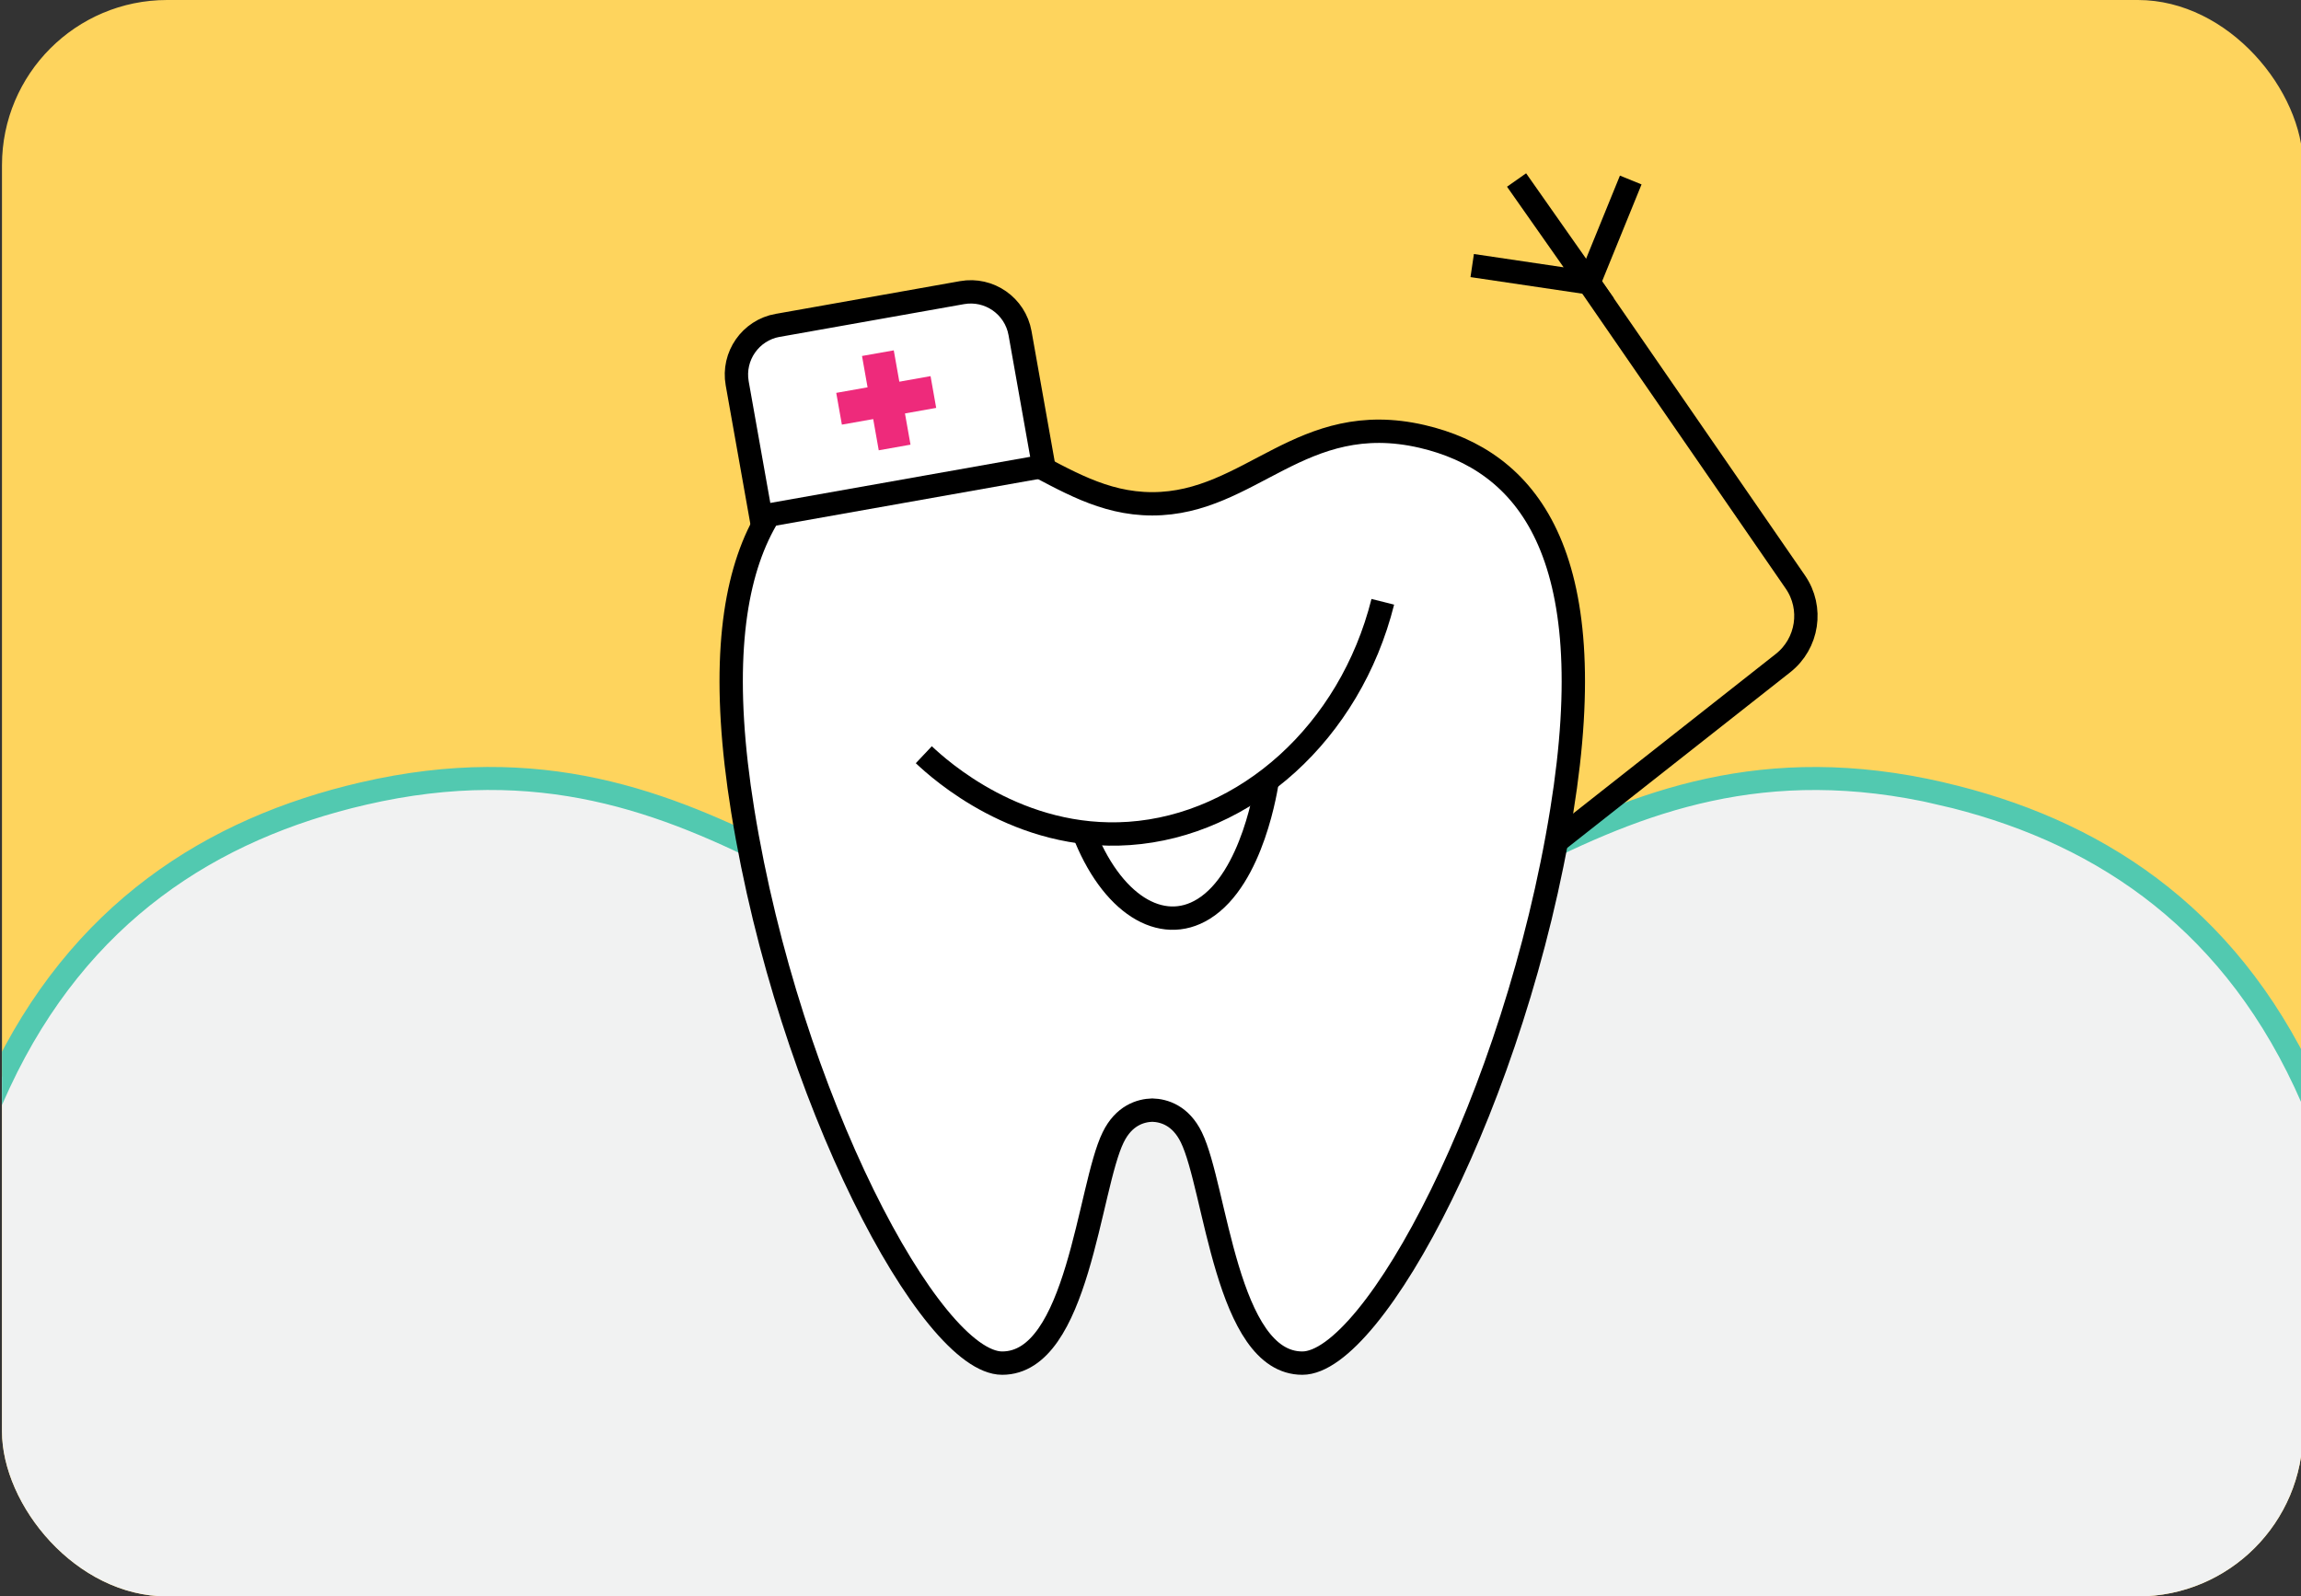 <?xml version="1.0" encoding="UTF-8"?> <svg xmlns="http://www.w3.org/2000/svg" xmlns:xlink="http://www.w3.org/1999/xlink" id="_Слой_2" data-name="Слой 2" viewBox="0 0 209 145"><rect x="0" y="0" width="209" height="145" fill="#333333" stroke="none"/> <defs> <style> .cls-1, .cls-2 { fill: #fff; } .cls-1, .cls-2, .cls-3 { stroke: #000; } .cls-1, .cls-3 { stroke-width: 2.12px; } .cls-1, .cls-3, .cls-4, .cls-5 { stroke-miterlimit: 10; } .cls-6 { clip-path: url(#clippath-2); } .cls-7 { fill: #ffbcde; } .cls-2 { stroke-miterlimit: 10; stroke-width: 2.12px; } .cls-8 { fill: #ee2a7b; } .cls-9 { clip-path: url(#clippath-1); } .cls-10 { clip-path: url(#clippath-4); } .cls-3, .cls-11, .cls-5 { fill: none; } .cls-4 { fill: #f1f2f2; stroke: #52c9b0; stroke-width: 2.09px; } .cls-12 { fill: #fed45d; } .cls-13 { clip-path: url(#clippath); } .cls-5 { stroke: #fff; stroke-width: 1.04px; } .cls-14 { clip-path: url(#clippath-5); } </style> <clipPath id="clippath"> <rect class="cls-11" x="-228.82" y="-165.64" width="209" height="145" rx="15" ry="15"></rect> </clipPath> <clipPath id="clippath-1"> <rect class="cls-11" x="-229" y="-197.64" width="209" height="209"></rect> </clipPath> <clipPath id="clippath-2"> <rect class="cls-11" x=".18" y="-165.64" width="209" height="145" rx="15" ry="15"></rect> </clipPath> <clipPath id="clippath-4"> <rect class="cls-11" x=".18" width="209" height="145" rx="15" ry="15"></rect> </clipPath> <clipPath id="clippath-5"> <rect class="cls-11" x=".14" y="-32.02" width="209.03" height="209.03"></rect> </clipPath> </defs> <g class="cls-13"> <g class="cls-9"> <path class="cls-5" d="m50.59-159.64c-43.94-10.17-62.02,24.45-97.79,24.45s-53.85-34.62-97.79-24.45c-37.54,8.69-65.81,41.64-50.63,135.59,16.87,104.38,68.18,200.29,94.06,200.29,27.52,0,31.32-63.72,40.19-81.85,3.88-7.94,9.93-9.73,14.17-9.85,4.24.12,10.28,1.91,14.17,9.85,8.87,18.13,12.67,81.85,40.19,81.85,25.88,0,77.19-95.91,94.06-200.29,15.18-93.95-13.08-126.9-50.63-135.59Z"></path> <path class="cls-5" d="m50.59-155.65c-43.94-10.17-62.02,24.45-97.79,24.45s-53.85-34.62-97.79-24.45c-37.54,8.69-65.81,41.64-50.63,135.59,16.87,104.38,68.18,200.29,94.06,200.29,27.52,0,31.32-63.72,40.19-81.85,3.88-7.94,9.93-9.73,14.17-9.85,4.24.12,10.28,1.91,14.17,9.85,8.87,18.13,12.67,81.85,40.19,81.85,25.88,0,77.19-95.91,94.06-200.29,15.18-93.95-13.08-126.9-50.63-135.59Z"></path> </g> </g> <g class="cls-6"> <path class="cls-7" d="m208.68,16.2H0s0-.54,0-.56C0,6.12,0-3.38,0-12.89v-43.9c0-5.7-.34-11.54.08-17.23.25-3.32,1.24-6.11,4.51-7.45,4.98-2.05,11.22-1.44,16.41-.76,6.89.9,13.78,2.54,20.71,2.04,3.55-.25,7.04-1.06,10.57-1.53,4.76-.63,9.57-.64,14.37-.65,19.4-.04,38.79-.08,58.19-.12,6.78-.01,13.58-.03,20.34.62,4.02.39,8.04,1.01,12.09.94,5.28-.1,10.47-1.38,15.71-2.05,9.6-1.23,19.46-.39,28.71,2.45,2.69.83,6.38,2.31,7,5.43.72,3.63,0,8.16,0,11.86V16.2Z"></path> </g> <path class="cls-3" d="m67.37,74.75l-6.23,14.74c-1.03,2.45-.05,5.27,2.27,6.55l11.62,6.1"></path> <g class="cls-10"> <g> <rect class="cls-12" x=".16" y="-32" width="209" height="209"></rect> <g class="cls-14"> <path class="cls-4" d="m176.33,72.08c-32.2-7.45-45.45,17.92-71.67,17.92s-39.47-25.38-71.67-17.92c-27.52,6.37-48.22,30.52-37.1,99.36,12.36,76.5,49.97,146.78,68.93,146.78,20.17,0,22.95-46.7,29.45-59.98,2.84-5.82,7.27-7.13,10.38-7.22,3.1.08,7.54,1.4,10.38,7.22,6.5,13.28,9.28,59.98,29.45,59.98,18.97,0,56.56-70.29,68.93-146.78,11.13-68.86-9.58-93-37.1-99.36h.02Z"></path> </g> <path class="cls-3" d="m148.12,16.35l-3.8,9.33,18.75,27.18c1.63,2.36,1.14,5.59-1.12,7.37l-20.46,16.11"></path> <polyline class="cls-3" points="137.75 16.35 144.31 25.69 133.72 24.12"></polyline> <path class="cls-1" d="m129.17,39.64c-11.01-2.55-15.54,6.12-24.51,6.12s-13.49-8.67-24.51-6.12c-9.41,2.17-16.49,10.43-12.69,33.98,4.22,26.15,17.09,50.19,23.57,50.19,6.9,0,7.85-15.97,10.08-20.51.97-1.99,2.49-2.44,3.55-2.47,1.07.03,2.58.48,3.55,2.47,2.23,4.55,3.18,20.51,10.08,20.51,6.48,0,19.35-24.03,23.57-50.19,3.8-23.54-3.28-31.79-12.69-33.98h0Z"></path> <path class="cls-3" d="m83.91,68.55c1.44,1.36,8.61,7.85,18.66,7.15,10.59-.74,20.05-9.17,23.03-21.04"></path> <path class="cls-3" d="m98.37,75.45c2.54,6.67,7.11,9.49,10.95,7.11,4.48-2.77,5.73-11.21,5.81-11.84"></path> <g> <path class="cls-2" d="m70.66,29.55l16.72-2.97c2.47-.44,4.83,1.21,5.27,3.68l2.15,12.09-25.69,4.56-2.15-12.09c-.44-2.47,1.21-4.83,3.68-5.27h.01Z"></path> <g> <rect class="cls-8" x="79.03" y="32.01" width="2.93" height="8.7" transform="translate(-5.11 14.62) rotate(-10.06)"></rect> <rect class="cls-8" x="76.14" y="34.9" width="8.7" height="2.93" transform="translate(-5.11 14.62) rotate(-10.06)"></rect> </g> </g> </g> </g> </svg> 